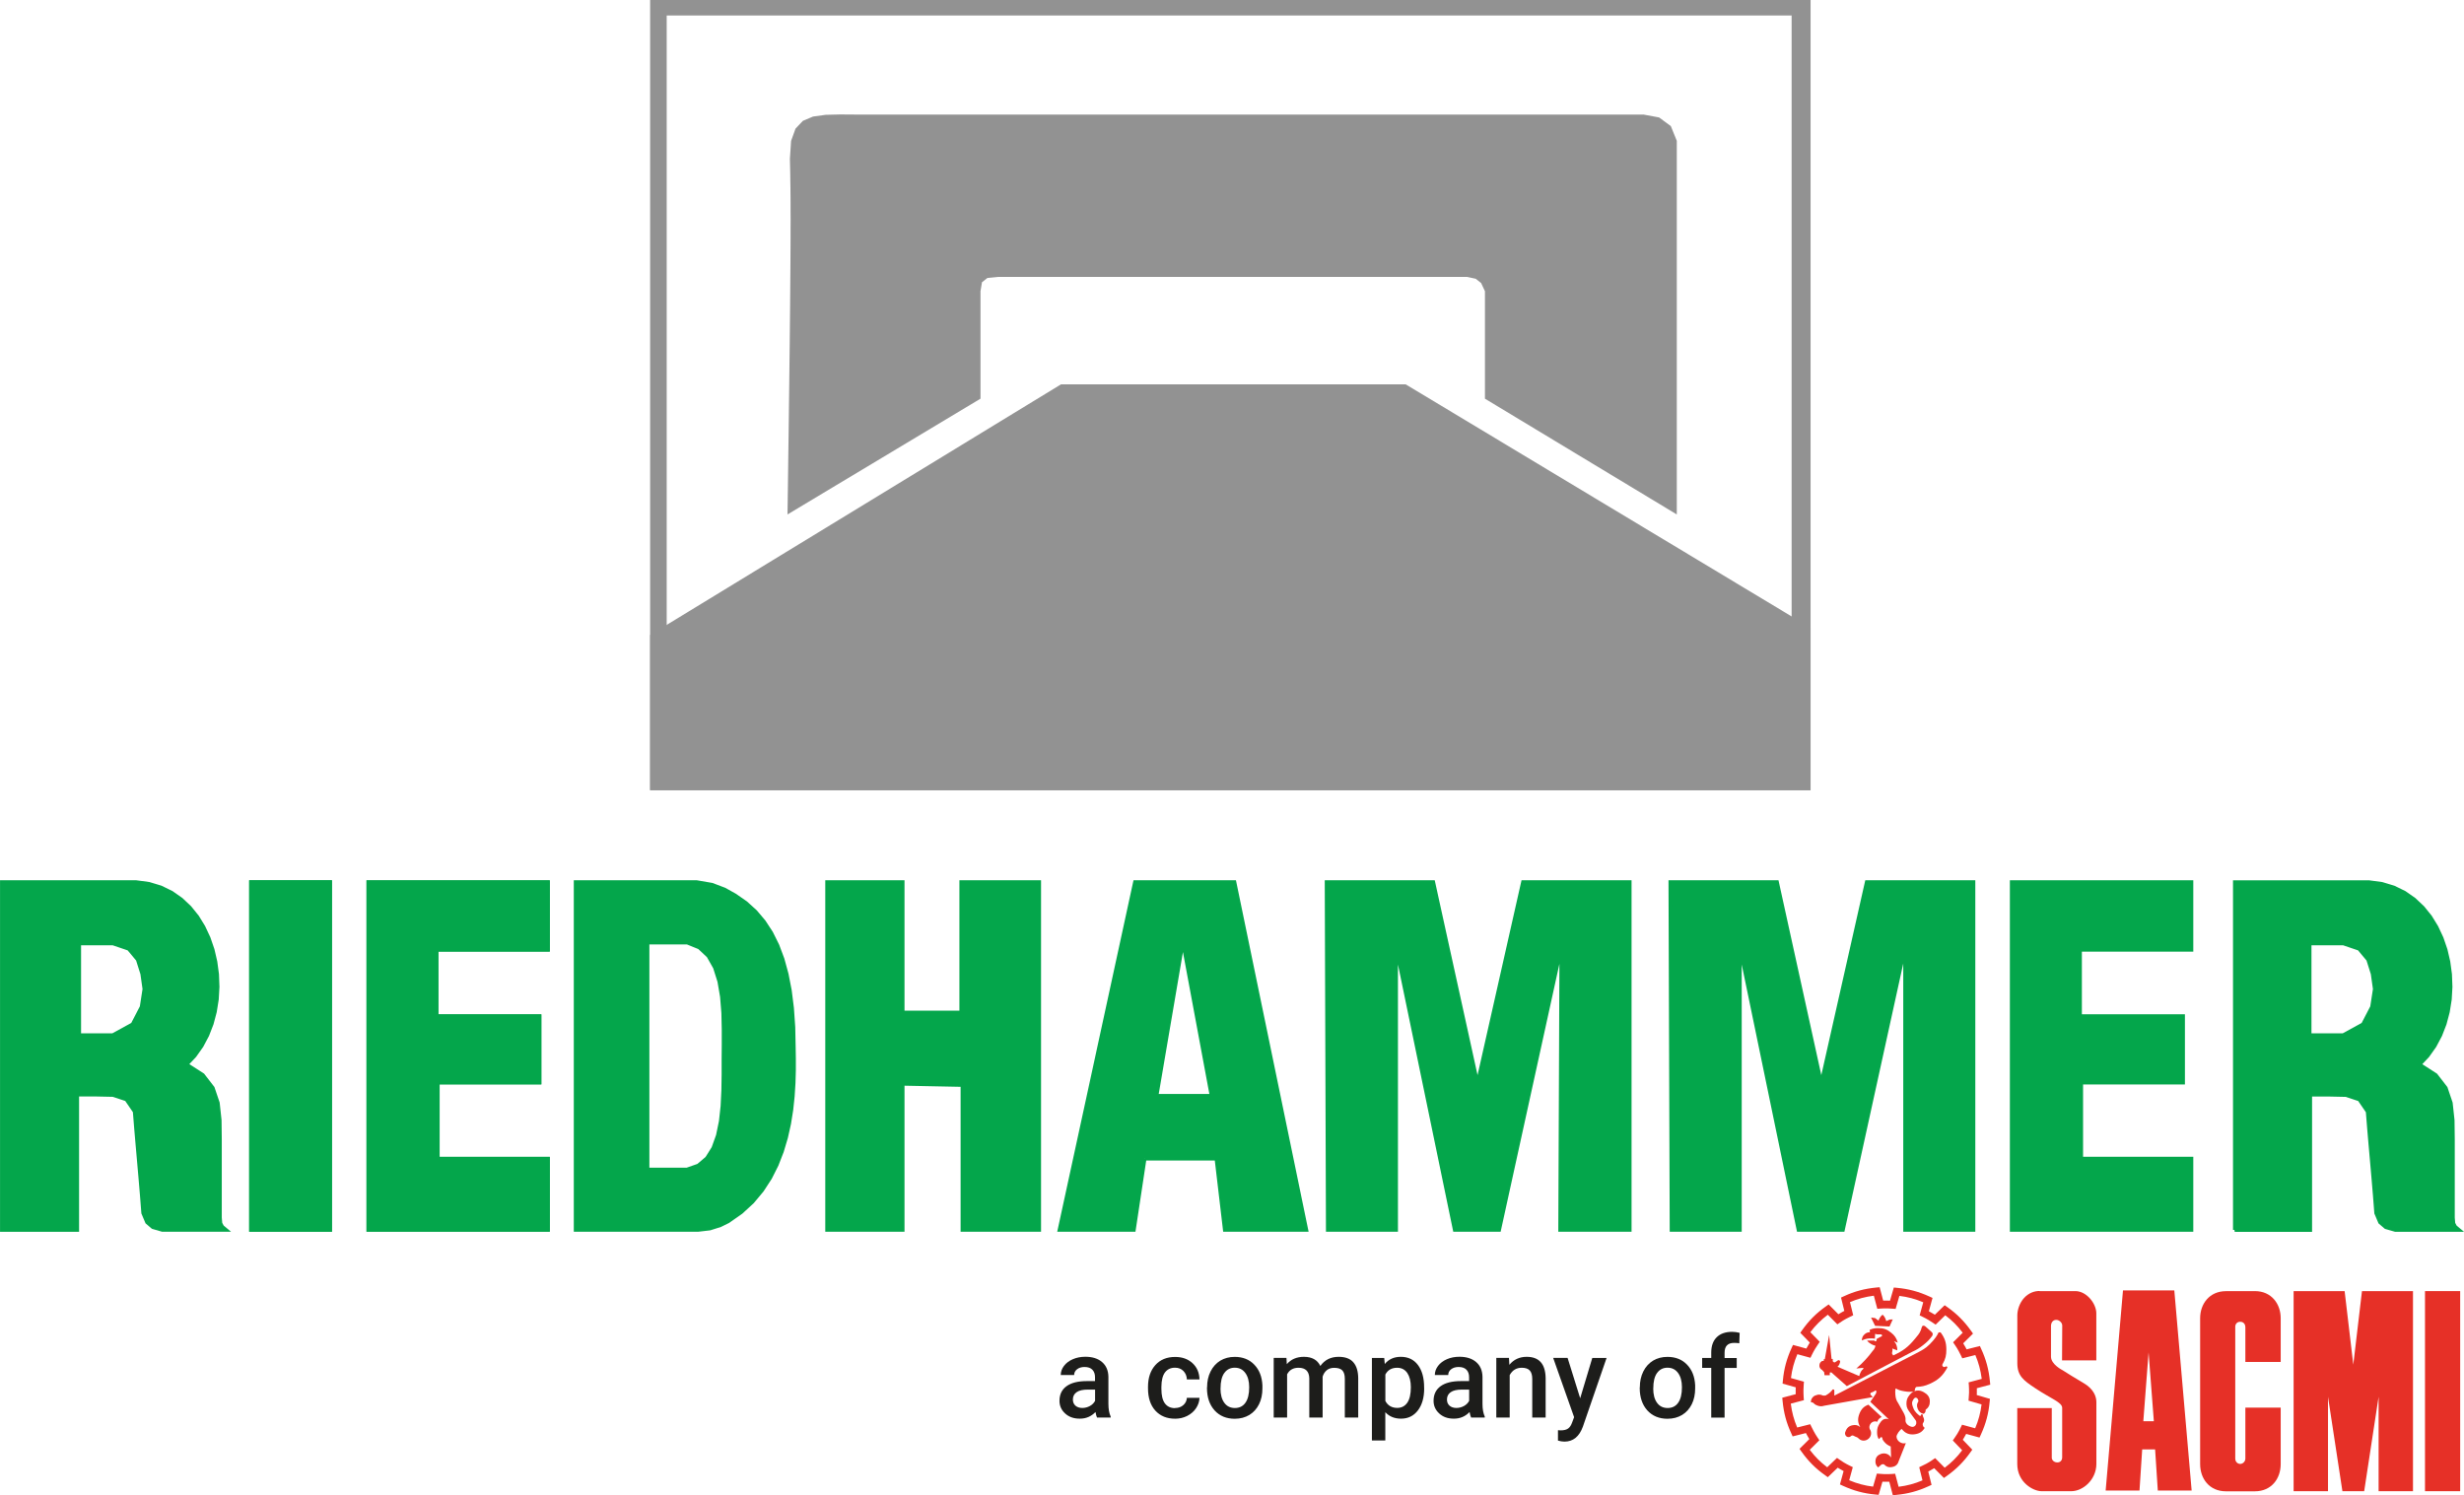<?xml version="1.0" encoding="UTF-8"?>
<svg xmlns="http://www.w3.org/2000/svg" id="New_Layer" viewBox="0 0 412.01 250.03">
  <defs>
    <style>.cls-1,.cls-2{stroke:#04a64b;stroke-miterlimit:3.86;stroke-width:.63px;}.cls-1,.cls-3{fill:none;}.cls-2,.cls-4{fill:#04a64b;}.cls-5{fill-rule:evenodd;}.cls-5,.cls-6{fill:#e63027;}.cls-7{fill:#929292;}.cls-3{stroke:#009640;stroke-miterlimit:3.86;stroke-width:.55px;}.cls-8{fill:#1d1d1b;}</style>
  </defs>
  <path class="cls-4" d="m386.19,157.76v15.36h5.62l3.32-1.82,1.51-2.91.46-2.99-.36-2.56-.75-2.37-1.51-1.81-2.65-.9h-5.64Zm-12.49,47.92v-58.15h22.43l2.16.29,1.98.6,1.8.88,1.61,1.13,1.43,1.35,1.24,1.54,1.05,1.71.86,1.84.67,1.95.47,2.03.28,2.08.08,2.11-.12,2.1-.33,2.07-.53,2-.74,1.91-.95,1.79-1.16,1.64-1.38,1.47,2.74,1.77,1.66,2.15.85,2.51.31,2.87.04,3.22v13.12l.08.93.3.57.62.52h-10.62l-1.59-.46-.96-.82-.65-1.54-.22-2.84-.24-2.86-.25-2.86-.25-2.84-.24-2.81-.22-2.76-1.39-2.03-2.22-.74-2.82-.06h-3.19v22.63h-12.62Z"></path>
  <path class="cls-1" d="m386.19,157.76v15.36h5.62l3.32-1.82,1.51-2.91.46-2.99-.36-2.56-.75-2.37-1.51-1.81-2.65-.9h-5.64Zm-12.49,47.92v-58.15h22.43l2.16.29,1.98.6,1.8.88,1.61,1.13,1.43,1.35,1.24,1.54,1.05,1.71.86,1.84.67,1.95.47,2.03.28,2.08.08,2.11-.12,2.1-.33,2.07-.53,2-.74,1.91-.95,1.79-1.16,1.64-1.38,1.47,2.74,1.77,1.66,2.15.85,2.51.31,2.87.04,3.22v13.12l.08.93.3.57.62.52h-10.62l-1.59-.46-.96-.82-.65-1.54-.22-2.84-.24-2.86-.25-2.86-.25-2.84-.24-2.81-.22-2.76-1.39-2.03-2.22-.74-2.82-.06h-3.19v22.63h-12.62Z"></path>
  <polygon class="cls-2" points="41.98 205.67 41.98 147.52 55.19 147.52 55.19 205.67 41.98 205.67 41.98 205.67"></polygon>
  <polygon class="cls-1" points="41.98 205.67 41.98 147.52 55.19 147.52 55.19 205.67 41.98 205.67 41.98 205.67"></polygon>
  <polygon class="cls-3" points="91.63 147.52 61.58 147.52 61.58 205.67 91.63 205.67 91.63 193.76 73.2 193.76 73.2 181.04 90.22 181.04 90.22 169.93 73 169.93 73 158.83 91.63 158.83 91.63 147.52 91.63 147.52"></polygon>
  <polygon class="cls-2" points="91.63 147.52 61.58 147.52 61.58 205.67 91.63 205.67 91.63 193.76 73.2 193.76 73.2 181.04 90.22 181.04 90.22 169.93 73 169.93 73 158.83 91.63 158.83 91.63 147.52 91.63 147.52"></polygon>
  <polygon class="cls-2" points="366.43 147.52 336.39 147.52 336.39 205.67 366.43 205.67 366.43 193.76 348 193.76 348 181.04 365.03 181.04 365.03 169.93 347.8 169.93 347.8 158.83 366.43 158.83 366.43 147.52 366.43 147.52"></polygon>
  <path class="cls-4" d="m108.27,157.62v37.96h6.62l1.88-.66,1.45-1.23,1.07-1.71.75-2.09.49-2.37.28-2.55.13-2.64.04-2.62v-2.51s.02-2.43.02-2.43v-2.64s-.06-2.74-.06-2.74l-.22-2.71-.44-2.57-.73-2.31-1.09-1.93-1.52-1.43-2.02-.82h-6.62Zm-12.01,48.05v-58.15h20.23l2.55.44,2.11.8,1.75.98,1.81,1.26,1.61,1.46,1.41,1.67,1.22,1.87,1.04,2.09.86,2.3.69,2.52.53,2.73.37,2.96.22,3.18.07,3.41.03,1.82v1.98s-.06,2.11-.06,2.11l-.14,2.21-.24,2.28-.37,2.32-.52,2.33-.69,2.31-.88,2.26-1.1,2.18-1.34,2.06-1.6,1.92-1.89,1.74-2.2,1.54-1.3.64-1.74.55-1.97.23h-20.43Z"></path>
  <path class="cls-1" d="m108.27,157.62v37.96h6.62l1.88-.66,1.45-1.23,1.07-1.71.75-2.09.49-2.37.28-2.55.13-2.64.04-2.62v-2.51s.02-2.43.02-2.43v-2.64s-.06-2.74-.06-2.74l-.22-2.71-.44-2.57-.73-2.31-1.09-1.93-1.52-1.43-2.02-.82h-6.62Zm-12.01,48.05v-58.15h20.23l2.55.44,2.11.8,1.75.98,1.81,1.26,1.61,1.46,1.41,1.67,1.22,1.87,1.04,2.09.86,2.3.69,2.52.53,2.73.37,2.96.22,3.18.07,3.41.03,1.82v1.98s-.06,2.11-.06,2.11l-.14,2.21-.24,2.28-.37,2.32-.52,2.33-.69,2.31-.88,2.26-1.1,2.18-1.34,2.06-1.6,1.92-1.89,1.74-2.2,1.54-1.3.64-1.74.55-1.97.23h-20.43Z"></path>
  <polygon class="cls-2" points="272.5 147.52 254.67 147.52 247.06 181.24 239.65 147.52 221.83 147.52 222.03 205.67 233.44 205.67 233.44 158.22 243.26 205.67 250.67 205.67 261.08 158.22 260.88 205.67 272.5 205.67 272.5 147.52 272.5 147.52"></polygon>
  <path class="cls-4" d="m193.39,183.26h9.21l-4.81-25.84-4.41,25.84h0Zm-2,10.5l-1.8,11.91h-12.42l12.62-58.15h16.62l12.02,58.15h-13.62l-1.4-11.91h-12.02Z"></path>
  <path class="cls-1" d="m193.39,183.26h9.21l-4.81-25.84-4.41,25.84h0Zm-2,10.5l-1.8,11.91h-12.42l12.62-58.15h16.62l12.02,58.15h-13.62l-1.4-11.91h-12.02Z"></path>
  <polygon class="cls-2" points="329.98 147.52 312.15 147.52 304.54 181.24 297.13 147.52 279.31 147.52 279.51 205.67 290.92 205.67 290.92 158.22 300.74 205.67 308.15 205.67 318.56 158.22 318.56 205.67 329.98 205.67 329.98 147.52 329.98 147.52"></polygon>
  <path class="cls-4" d="m13.24,157.76v15.36h5.62l3.32-1.82,1.51-2.91.46-2.99-.36-2.56-.75-2.37-1.51-1.81-2.65-.9h-5.64ZM.32,205.67v-58.15h22.43l2.16.29,1.98.6,1.8.88,1.61,1.13,1.43,1.35,1.24,1.54,1.05,1.71.86,1.84.67,1.95.47,2.03.28,2.08.08,2.11-.12,2.1-.33,2.07-.53,2-.74,1.91-.95,1.79-1.16,1.64-1.38,1.47,2.74,1.77,1.66,2.15.85,2.51.31,2.87.04,3.22v13.12l.08.93.3.57.62.52h-10.62l-1.59-.46-.96-.82-.65-1.54-.22-2.84-.24-2.86-.25-2.86-.25-2.84-.24-2.81-.22-2.76-1.39-2.03-2.22-.74-2.82-.06h-3.19v22.63H.32Z"></path>
  <path class="cls-1" d="m13.24,157.76v15.36h5.62l3.32-1.82,1.51-2.91.46-2.99-.36-2.56-.75-2.37-1.51-1.81-2.65-.9h-5.64ZM.32,205.67v-58.15h22.43l2.16.29,1.98.6,1.8.88,1.61,1.13,1.43,1.35,1.24,1.54,1.05,1.71.86,1.84.67,1.95.47,2.03.28,2.08.08,2.11-.12,2.1-.33,2.07-.53,2-.74,1.91-.95,1.79-1.16,1.64-1.38,1.47,2.74,1.77,1.66,2.15.85,2.51.31,2.87.04,3.22v13.12l.08.93.3.57.62.52h-10.62l-1.59-.46-.96-.82-.65-1.54-.22-2.84-.24-2.86-.25-2.86-.25-2.84-.24-2.81-.22-2.76-1.39-2.03-2.22-.74-2.82-.06h-3.19v22.63H.32Z"></path>
  <polygon class="cls-2" points="150.93 181.24 160.94 181.44 160.94 205.67 173.76 205.67 173.76 147.52 160.74 147.52 160.74 169.33 150.93 169.33 150.93 147.52 138.31 147.52 138.31 205.67 150.93 205.67 150.93 181.24 150.93 181.24"></polygon>
  <path class="cls-7" d="m111.48,2.59v126.55h188.1V2.59H111.48Zm-2.77-2.59h194.04v132.14H108.71V0h0Z"></path>
  <polygon class="cls-7" points="163.95 66.67 163.95 63.67 163.95 60.68 163.95 57.69 163.95 54.69 163.95 51.7 163.95 48.7 164.2 47.2 165.1 46.49 166.92 46.31 169.3 46.31 171.68 46.31 174.05 46.31 176.43 46.31 178.8 46.31 181.18 46.31 183.56 46.31 185.93 46.31 188.31 46.31 190.68 46.31 193.06 46.31 195.44 46.31 197.81 46.31 200.19 46.31 202.56 46.31 204.94 46.31 207.32 46.31 209.69 46.31 212.07 46.31 214.44 46.31 216.82 46.31 219.2 46.31 221.57 46.31 223.95 46.31 226.32 46.31 228.7 46.31 231.08 46.31 233.45 46.31 235.83 46.31 238.2 46.31 240.58 46.31 242.96 46.31 245.33 46.31 245.33 46.31 246.76 46.62 247.66 47.33 248.3 48.7 248.3 66.67 280.38 86.03 280.38 83.61 280.38 81.2 280.38 78.78 280.38 76.37 280.38 73.96 280.38 71.55 280.38 69.14 280.38 66.74 280.38 64.33 280.38 61.93 280.38 59.52 280.38 57.12 280.38 54.72 280.38 52.32 280.38 49.92 280.38 47.52 280.38 45.12 280.38 42.72 280.38 40.32 280.38 37.93 280.38 35.53 280.38 33.14 280.38 30.74 280.38 28.34 280.38 25.95 280.38 23.55 280.38 23.55 279.38 21.08 277.42 19.64 274.83 19.16 272.23 19.16 269.59 19.16 266.9 19.16 264.17 19.16 261.4 19.16 258.6 19.16 255.77 19.16 252.91 19.16 250.03 19.16 247.12 19.16 244.2 19.16 241.27 19.16 238.32 19.16 235.36 19.16 232.39 19.16 229.43 19.16 226.46 19.16 223.49 19.16 220.54 19.16 217.59 19.16 214.65 19.16 211.73 19.16 208.83 19.16 205.94 19.16 203.09 19.16 200.26 19.16 197.46 19.16 194.69 19.16 191.97 19.16 189.28 19.16 186.63 19.16 184.03 19.16 181.48 19.16 178.98 19.16 176.54 19.16 174.15 19.16 171.83 19.16 169.57 19.16 167.38 19.16 165.25 19.16 163.2 19.16 161.23 19.16 159.34 19.16 157.53 19.16 155.8 19.16 154.17 19.16 152.62 19.16 151.18 19.16 149.82 19.16 148.57 19.16 147.43 19.16 146.39 19.16 145.46 19.16 144.64 19.16 143.94 19.16 143.36 19.16 143.36 19.16 140.54 19.14 138.06 19.2 135.95 19.49 134.25 20.21 133.02 21.51 132.28 23.56 132.08 26.55 132.1 27.38 132.12 28.26 132.14 29.2 132.15 30.21 132.17 31.3 132.18 32.47 132.19 33.75 132.19 35.14 132.2 36.65 132.19 38.29 132.19 40.07 132.18 42.01 132.17 44.11 132.15 46.39 132.13 48.85 132.11 51.51 132.08 54.38 132.05 57.46 132.01 60.77 131.97 64.32 131.92 68.12 131.87 72.18 131.81 76.51 131.75 81.13 131.68 86.03 131.68 86.03 163.95 66.67 163.95 66.67"></polygon>
  <polygon class="cls-7" points="108.71 106.19 177.42 64.27 235.04 64.27 302.75 104.99 302.75 132.14 108.71 132.14 108.71 106.19 108.71 106.19"></polygon>
  <path class="cls-6" d="m312.43,234.9c-.78.29-1.2.73-1.51,1.51-.32.82-.3,1.49.14,2.24-.4-.33-.77-.41-1.28-.31-.61.11-.99.47-1.19,1.05-.19.33-.02.81.34.91.19.05.35.03.51-.09.2-.2.37-.2.6-.06.29.18.55.16.77.43.45.44,1.14.44,1.62.03.5-.42.59-1.13.2-1.65-.08-.29-.06-.51.09-.77.24-.43.73-.6,1.19-.43.07-.21.13-.33.28-.48.15-.16.26-.23.45-.31l-2.22-2.07h0Z"></path>
  <path class="cls-6" d="m316.89,246.44l.58,2.19c1.43-.18,2.69-.52,3.99-1.07l-.54-2.2.47-.23c.27-.13.48-.23.73-.36.35-.19.69-.4,1.02-.63l.44-.3,1.6,1.61c1.15-.87,2.07-1.79,2.92-2.92l-1.57-1.64.3-.43c.17-.24.3-.43.45-.68.2-.34.4-.69.57-1.05l.23-.48,2.19.6c.56-1.32.9-2.59,1.07-3.99l-2.18-.63.04-.52c.02-.29.04-.52.05-.81,0-.4,0-.8-.03-1.2l-.04-.53,2.19-.58c-.18-1.42-.52-2.69-1.07-3.99l-2.18.55-.23-.48c-.11-.23-.23-.45-.38-.74-.19-.35-.4-.69-.63-1.02l-.3-.44,1.61-1.6c-.87-1.15-1.79-2.07-2.92-2.92l-1.61,1.57-.44-.3c-.21-.15-.42-.28-.7-.45-.34-.21-.7-.4-1.05-.57l-.48-.23.6-2.19c-1.32-.56-2.59-.9-3.99-1.07l-.63,2.18-.52-.04c-.29-.02-.52-.04-.81-.05-.4,0-.8,0-1.2.03l-.53.04-.58-2.19c-1.43.18-2.69.52-3.99,1.07l.54,2.2-.47.23c-.27.13-.48.23-.72.36-.35.19-.69.4-1.02.63l-.44.3-1.6-1.61c-1.14.87-2.07,1.79-2.92,2.92l1.57,1.61-.3.44c-.15.21-.28.42-.45.7-.21.34-.4.7-.57,1.05l-.23.48-2.19-.6c-.56,1.32-.9,2.59-1.07,3.99l2.17.61-.04.53c-.02.26-.03.5-.04.83,0,.4,0,.8.03,1.2l.04.53-2.19.58c.18,1.42.52,2.69,1.07,3.99l2.18-.55.23.48c.11.23.23.45.38.74.19.35.4.69.62,1.02l.3.44-1.61,1.6c.87,1.15,1.79,2.07,2.92,2.92l1.64-1.57.43.3c.25.17.44.3.68.45.34.21.7.4,1.05.57l.48.23-.6,2.19c1.32.56,2.59.9,3.99,1.07l.63-2.18.52.04c.28.02.52.04.81.05.4,0,.8,0,1.2-.03l.53-.04h0Zm-.39,3.59l-.59-2.24c-.26,0-.52.01-.77,0-.13,0-.25,0-.37-.01l-.64,2.2-.53-.05c-1.95-.18-3.62-.63-5.44-1.46l-.5-.23.61-2.23c-.23-.12-.45-.25-.67-.38-.11-.07-.21-.13-.31-.19l-1.66,1.59-.43-.31c-1.6-1.13-2.83-2.36-3.98-3.98l-.32-.45,1.64-1.63c-.14-.22-.27-.44-.39-.67-.07-.12-.13-.23-.18-.34l-2.22.56-.22-.49c-.82-1.77-1.27-3.45-1.46-5.44l-.05-.54,2.24-.59c0-.26-.01-.52,0-.77,0-.14,0-.26.01-.38l-2.2-.62.05-.53c.18-1.95.63-3.62,1.46-5.44l.23-.5,2.23.61c.12-.23.25-.45.38-.67.07-.12.14-.23.2-.33l-1.59-1.64.31-.44c1.13-1.6,2.35-2.83,3.98-3.98l.45-.32,1.63,1.64c.22-.14.44-.27.67-.39.11-.06.22-.12.32-.17l-.55-2.23.48-.22c1.77-.82,3.45-1.27,5.44-1.46l.54-.05.59,2.24c.26,0,.52-.01.77,0,.13,0,.25,0,.37.01l.64-2.2.53.05c1.95.18,3.62.63,5.44,1.46l.5.23-.61,2.23c.23.12.45.25.67.38.12.07.23.14.33.2l1.64-1.59.44.31c1.6,1.13,2.82,2.35,3.98,3.98l.32.45-1.64,1.63c.14.22.27.44.39.67.07.12.13.23.18.34l2.22-.56.22.49c.82,1.77,1.27,3.45,1.46,5.44l.05.54-2.24.59c0,.26.01.52,0,.77,0,.13,0,.25-.01.37l2.2.64-.05.53c-.18,1.95-.63,3.62-1.46,5.44l-.23.5-2.23-.61c-.12.23-.25.45-.38.67-.07.11-.13.21-.19.31l1.59,1.66-.31.43c-1.13,1.6-2.35,2.82-3.98,3.98l-.45.32-1.63-1.64c-.22.14-.44.27-.67.39-.11.06-.22.12-.32.17l.55,2.23-.48.22c-1.78.82-3.45,1.27-5.44,1.46l-.54.05h0Z"></path>
  <path class="cls-6" d="m313.54,221.72l2.41.11.54-1.19-.51.03-.58.26c-.07-.23-.1-.36-.21-.57-.12-.22-.22-.34-.4-.51-.19.13-.26.24-.4.43-.15.2-.2.33-.28.57l-.57-.43-.68-.09.68,1.39h0Z"></path>
  <path class="cls-6" d="m305.84,223.31l-.71,3.98h-.17v.28l-.28.03c-.27.15-.41.35-.45.65-.05.37.12.68.45.85l.34.37.06.51h.88v-.45l.26-.03,2.59,2.3,10.94-5.74c.77-.35,1.18-.61,1.85-1.14.64-.51.99-.84,1.48-1.51.07-.1.09-.19.09-.31,0-.16-.07-.27-.2-.37l-1.02-.91c-.15-.12-.31-.17-.48-.09-.11.06-.25.66-.28.71-.25.64-.56.92-.99,1.45-1.13,1.38-2.01,2.04-3.64,2.78l-.2-.34.09-.54-.03-.28.82.31c.02-.29,0-.46-.09-.74-.1-.34-.22-.53-.45-.8l.63.26c-.22-.77-.51-1.21-1.14-1.7-.69-.55-1.25-.74-2.13-.74-.57,0-.9.06-1.42.28l.03.4c-.38.03-.63.11-.91.37-.32.3-.43.59-.43,1.02.44-.21.71-.3,1.19-.34.39-.03.61-.03.99.03l.03-.8.34.09h.65c.09.01.15.06.17.14.03.11-.06.23-.17.23l-.71.37-.09.4h-.28v-.11h-1.25c.21.29.4.42.71.6.25.14.4.2.68.26-.02.14-.03.21-.09.34-.1.24-.19.36-.37.54-.45.6-.71.93-1.22,1.48-.56.6-.89.92-1.51,1.45l.97-.09c.09-.02.29,0,.23.06-.06.06-.06.2-.23.28-.14.16-.19.27-.28.45-.11.21-.14.34-.2.57l-3.64-1.56c.15-.13.23-.22.31-.4.08-.18.11-.29.14-.48-.03-.09-.07-.13-.14-.2-.03-.03-.26-.03-.34.09l-.31.2c-.08.08-.18.07-.28.03-.11-.05-.18-.14-.17-.26v-.28h-.2l-.4-3.95h0Z"></path>
  <path class="cls-5" d="m306.72,233.37v-.85c0-.09-.06-.16-.14-.17-.1-.02-.21.04-.23.14-.16.19-.26.29-.45.45-.17.14-.27.2-.45.31-.14.12-.27.14-.45.14-.17,0-.28-.03-.43-.11-.15-.05-.24-.05-.4-.06-.18,0-.29.02-.45.09-.29.07-.46.17-.65.4-.21.25-.27.47-.26.8.11,0,.18-.01.28.03.09.04.13.08.2.14.21.22.39.3.68.4.39.12.66.12,1.05,0l8.15-1.45-.34-.34c-.08-.06-.1-.13-.09-.23.01-.12.11-.18.23-.2l.45-.2c.02-.1.13-.13.23-.11.1.02.13.16.09.26l-.06.23-.94,1.39,3.1,2.93c-.19-.09-.33-.11-.54-.09-.17.02-.27.06-.43.14-.29.21-.41.38-.6.68-.3.48-.4.83-.4,1.39,0,.48.05.78.28,1.19l.23-.2c.03-.12.18-.16.28-.11.1.04.11.15.09.26.08.18.13.27.26.43.35.43.63.62,1.14.85l.06,1.85c-.35-.62-1.06-.84-1.73-.6-.52.19-.84.56-.88,1.11-.04.48.09.83.45,1.14l.45-.4c.11-.11.22-.15.37-.14.15,0,.26.07.34.2.35.28.67.35,1.11.28.46-.07.77-.23,1.02-.63l1.34-3.38c-.7.21-1.51-.32-1.56-1.05-.03-.37.57-1.19.88-1.31.56.73,1.28,1.01,2.19.88.76-.11,1.26-.42,1.65-1.08-.13-.05-.2-.13-.26-.26-.1-.22-.13-.44.03-.62.13-.21.15-.39.09-.63-.04-.14-.07-.22-.14-.34l-.06-.34c-.05-.07-.15-.1-.23-.06-.07.04-.08.12-.06.2-.08.04-.16.08-.23.03-.34-.26-.84-.67-1.05-1.28-.16-.45-.33-.8-.11-1.22.14-.27.28-.57.57-.51.22.04.3.22.37.43.08.27-.18.41-.2.68-.03.3,0,.49.11.77.2.46.5.72.99.82.12-.08.19-.15.26-.28.07-.14.07-.24.06-.4.5-.37.72-.8.71-1.42,0-.72-.39-1.18-1.02-1.53-.42-.23-.72-.31-1.19-.26-.54.07-.84.32-1.19.74-.41.49-.53.92-.51,1.56.02.59.26.91.6,1.39.2.28.57.77.94,1.28.2.33.13.74-.17.97-.32.24-.68.1-1.02-.11-.21-.13-.31-.24-.43-.46-.17-.32-.01-.58-.11-.94-.08-.29-.14-.45-.28-.71l-.91-1.62c-.34-.49-.43-.86-.48-1.45-.03-.4-.04-.64.06-1.02.51.29.84.38,1.42.48.71.12,1.14.13,1.85,0-.11-.14-.08-.28-.03-.45.04-.14.11-.2.23-.28.89-.04,1.41-.15,2.22-.51,1.43-.64,2.2-1.35,2.95-2.73.01-.07-.02-.14-.09-.17-.08-.04-.16-.03-.23.03-.15.09-.34.08-.45-.06-.09-.11-.11-.25-.03-.37.5-.86.64-1.48.63-2.47-.01-1.12-.24-1.82-.88-2.73-.08-.11-.19-.15-.31-.11-.14.04-.23.14-.23.28-.27.46-.45.7-.8,1.11-.78.91-1.35,1.35-2.41,1.9l-14.06,7.27h0Z"></path>
  <path class="cls-6" d="m341.03,215.91h6.01c1.85.01,3.49,2.07,3.49,3.72v7.86h-5.73l.03-5.83c0-.48-.51-.94-.99-.94-.55,0-.89.43-.89,1.03v5.13c0,1.3,1.94,2.26,1.94,2.26.05.06,2.66,1.66,3.51,2.15,1.66.97,2.14,2.21,2.14,3.19v10.34c-.02,2.66-2.26,4.55-4.2,4.55h-4.97c-1.36,0-4.06-1.45-4.06-4.55v-9.35h5.77v8.32c0,.31.31.77.94.77s.8-.54.8-.8v-8.33c0-.93-1.9-1.53-4.58-3.33-1.85-1.24-2.92-2-2.92-4.14v-8.01c0-.91.39-2.08,1.11-2.87.82-.91,1.82-1.2,2.61-1.19h0Z"></path>
  <path class="cls-6" d="m377.04,215.91c2.78,0,4.32,2.15,4.32,4.52v7.33h-5.91v-5.84c0-.37-.23-.86-.82-.88-.65-.03-.87.52-.87.77v22.1c0,.59.44.92.87.9.45-.03.82-.43.82-.9v-8.51h5.91v9.44c0,2.41-1.53,4.55-4.32,4.55h-4.83c-2.79,0-4.32-2.13-4.32-4.55v-24.4c0-2.36,1.53-4.52,4.32-4.52h4.83Z"></path>
  <polygon class="cls-6" points="405.49 215.91 411.37 215.91 411.37 249.37 405.49 249.37 405.49 215.91 405.49 215.91 405.49 215.91"></polygon>
  <polygon class="cls-6" points="383.52 215.91 392.05 215.91 393.5 228.21 394.95 215.91 403.48 215.91 403.48 249.37 397.73 249.37 397.73 233.58 395.32 249.37 391.68 249.37 389.27 233.58 389.27 249.37 383.52 249.37 383.52 215.91 383.52 215.91 383.52 215.91"></polygon>
  <path class="cls-5" d="m354.97,215.79h8.6l2.9,33.47h-5.66l-.45-6.88h-2.16l-.45,6.88h-5.66l2.9-33.47h0Zm4.3,10.37l-.88,11.51h1.76l-.88-11.51h0Z"></path>
  <path class="cls-8" d="m180.98,235.45c.44,0,.86-.11,1.25-.32.39-.21.68-.5.88-.87v-1.88h-1.21c-.83,0-1.45.14-1.87.43-.42.29-.63.7-.63,1.23,0,.43.14.77.43,1.03.29.25.67.38,1.15.38h0Zm2.46,1.61c-.1-.19-.18-.5-.26-.93-.71.74-1.58,1.11-2.62,1.11s-1.82-.29-2.45-.86c-.63-.57-.95-1.28-.95-2.12,0-1.06.39-1.88,1.18-2.45.79-.57,1.92-.85,3.39-.85h1.37v-.65c0-.52-.14-.93-.43-1.24-.29-.31-.73-.47-1.32-.47-.51,0-.93.13-1.25.38-.33.25-.49.58-.49.97h-2.24c0-.55.18-1.06.54-1.53.36-.48.86-.85,1.48-1.12.62-.27,1.32-.41,2.09-.41,1.17,0,2.1.29,2.79.88.69.59,1.05,1.41,1.07,2.47v4.5c0,.9.13,1.61.38,2.15v.16h-2.28Z"></path>
  <path class="cls-8" d="m196.48,235.46c.56,0,1.02-.16,1.39-.49.37-.33.56-.73.59-1.21h2.11c-.02.62-.22,1.2-.58,1.74-.36.54-.85.96-1.47,1.28-.62.31-1.29.47-2.01.47-1.39,0-2.5-.45-3.32-1.35-.82-.9-1.23-2.15-1.23-3.74v-.23c0-1.52.41-2.73,1.22-3.64.81-.91,1.92-1.37,3.32-1.37,1.19,0,2.15.35,2.9,1.04.75.69,1.14,1.6,1.17,2.72h-2.11c-.02-.57-.22-1.04-.58-1.41-.37-.37-.83-.55-1.4-.55-.72,0-1.28.26-1.68.79-.39.52-.59,1.32-.6,2.39v.36c0,1.08.19,1.89.58,2.42.39.53.95.8,1.69.8h0Z"></path>
  <path class="cls-8" d="m204.08,232.18c0,1.03.21,1.83.64,2.41.42.58,1.01.87,1.77.87s1.34-.29,1.76-.88c.42-.59.63-1.45.63-2.59,0-1.01-.22-1.81-.65-2.39-.43-.59-1.02-.88-1.76-.88s-1.31.29-1.74.87c-.43.58-.64,1.45-.64,2.6h0Zm-2.24-.19c0-.98.19-1.86.58-2.64.39-.78.93-1.38,1.63-1.81.7-.42,1.5-.63,2.41-.63,1.34,0,2.44.43,3.27,1.3.84.87,1.29,2.01,1.36,3.45v.53c0,.98-.18,1.86-.56,2.63s-.92,1.37-1.62,1.8c-.7.42-1.52.64-2.44.64-1.41,0-2.53-.47-3.38-1.4-.84-.94-1.27-2.18-1.27-3.74v-.11h0Z"></path>
  <path class="cls-8" d="m215.11,227.09l.06,1.04c.7-.82,1.66-1.23,2.87-1.23,1.33,0,2.24.51,2.74,1.53.72-1.02,1.74-1.53,3.06-1.53,1.1,0,1.92.3,2.45.91.54.61.81,1.5.82,2.69v6.55h-2.24v-6.48c0-.63-.14-1.1-.41-1.39-.28-.29-.73-.44-1.37-.44-.51,0-.93.14-1.25.41-.32.27-.55.63-.68,1.07v6.83s-2.23,0-2.23,0v-6.56c-.03-1.17-.63-1.76-1.8-1.76-.9,0-1.53.37-1.91,1.1v7.22h-2.24v-9.97h2.11Z"></path>
  <path class="cls-8" d="m235.91,231.98c0-.99-.2-1.78-.59-2.37-.4-.58-.96-.88-1.7-.88-.92,0-1.57.38-1.97,1.13v4.42c.41.77,1.07,1.16,1.99,1.16.71,0,1.27-.29,1.67-.86.4-.57.6-1.44.6-2.61h0Zm2.23.19c0,1.54-.35,2.77-1.05,3.69-.7.92-1.64,1.38-2.82,1.38-1.09,0-1.97-.36-2.63-1.08v4.73h-2.24v-13.8h2.06l.09,1.01c.66-.8,1.55-1.2,2.68-1.2,1.22,0,2.17.45,2.86,1.36.69.91,1.04,2.16,1.04,3.77v.14h0Z"></path>
  <path class="cls-8" d="m243.53,235.45c.44,0,.86-.11,1.25-.32.39-.21.68-.5.88-.87v-1.88h-1.21c-.83,0-1.45.14-1.87.43-.42.29-.63.7-.63,1.23,0,.43.14.77.43,1.03.29.25.67.38,1.15.38h0Zm2.46,1.61c-.1-.19-.18-.5-.26-.93-.71.74-1.58,1.11-2.62,1.11s-1.82-.29-2.45-.86c-.63-.57-.95-1.28-.95-2.12,0-1.06.39-1.88,1.18-2.45.79-.57,1.92-.85,3.39-.85h1.37v-.65c0-.52-.14-.93-.43-1.24-.29-.31-.73-.47-1.32-.47-.51,0-.93.13-1.25.38-.33.25-.49.58-.49.97h-2.24c0-.55.18-1.06.54-1.53.36-.48.86-.85,1.48-1.12.62-.27,1.32-.41,2.09-.41,1.17,0,2.1.29,2.79.88.69.59,1.05,1.41,1.07,2.47v4.5c0,.9.13,1.61.38,2.15v.16h-2.28Z"></path>
  <path class="cls-8" d="m252.32,227.09l.06,1.15c.74-.89,1.7-1.34,2.9-1.34,2.08,0,3.13,1.19,3.17,3.56v6.59h-2.24v-6.46c0-.63-.14-1.1-.41-1.4-.27-.3-.72-.46-1.34-.46-.9,0-1.57.41-2.02,1.23v7.09h-2.24v-9.97h2.11Z"></path>
  <path class="cls-8" d="m264.22,233.85l2.03-6.76h2.39l-3.96,11.48c-.61,1.68-1.64,2.51-3.09,2.51-.33,0-.68-.06-1.08-.17v-1.74l.42.03c.56,0,.99-.1,1.28-.31.29-.21.51-.55.68-1.04l.32-.86-3.5-9.91h2.41l2.11,6.76h0Z"></path>
  <path class="cls-8" d="m276.44,232.18c0,1.03.21,1.83.64,2.41.42.58,1.01.87,1.77.87s1.34-.29,1.76-.88c.42-.59.63-1.45.63-2.59,0-1.01-.22-1.81-.65-2.39-.43-.59-1.02-.88-1.76-.88s-1.31.29-1.74.87c-.43.58-.64,1.45-.64,2.6h0Zm-2.24-.19c0-.98.19-1.86.58-2.64.39-.78.93-1.38,1.63-1.81.7-.42,1.5-.63,2.41-.63,1.34,0,2.44.43,3.27,1.3.84.87,1.29,2.01,1.36,3.45v.53c0,.98-.18,1.86-.56,2.63-.38.77-.92,1.37-1.62,1.8-.7.42-1.52.64-2.44.64-1.41,0-2.53-.47-3.38-1.4-.84-.94-1.27-2.18-1.27-3.74v-.11h0Z"></path>
  <path class="cls-8" d="m286.14,237.06v-8.31h-1.52v-1.66h1.52v-.91c0-1.11.31-1.96.92-2.56.61-.6,1.47-.9,2.58-.9.39,0,.81.06,1.25.17l-.06,1.75c-.25-.05-.53-.07-.86-.07-1.07,0-1.6.55-1.6,1.65v.88h2.03v1.66h-2.03v8.31h-2.24Z"></path>
</svg>
